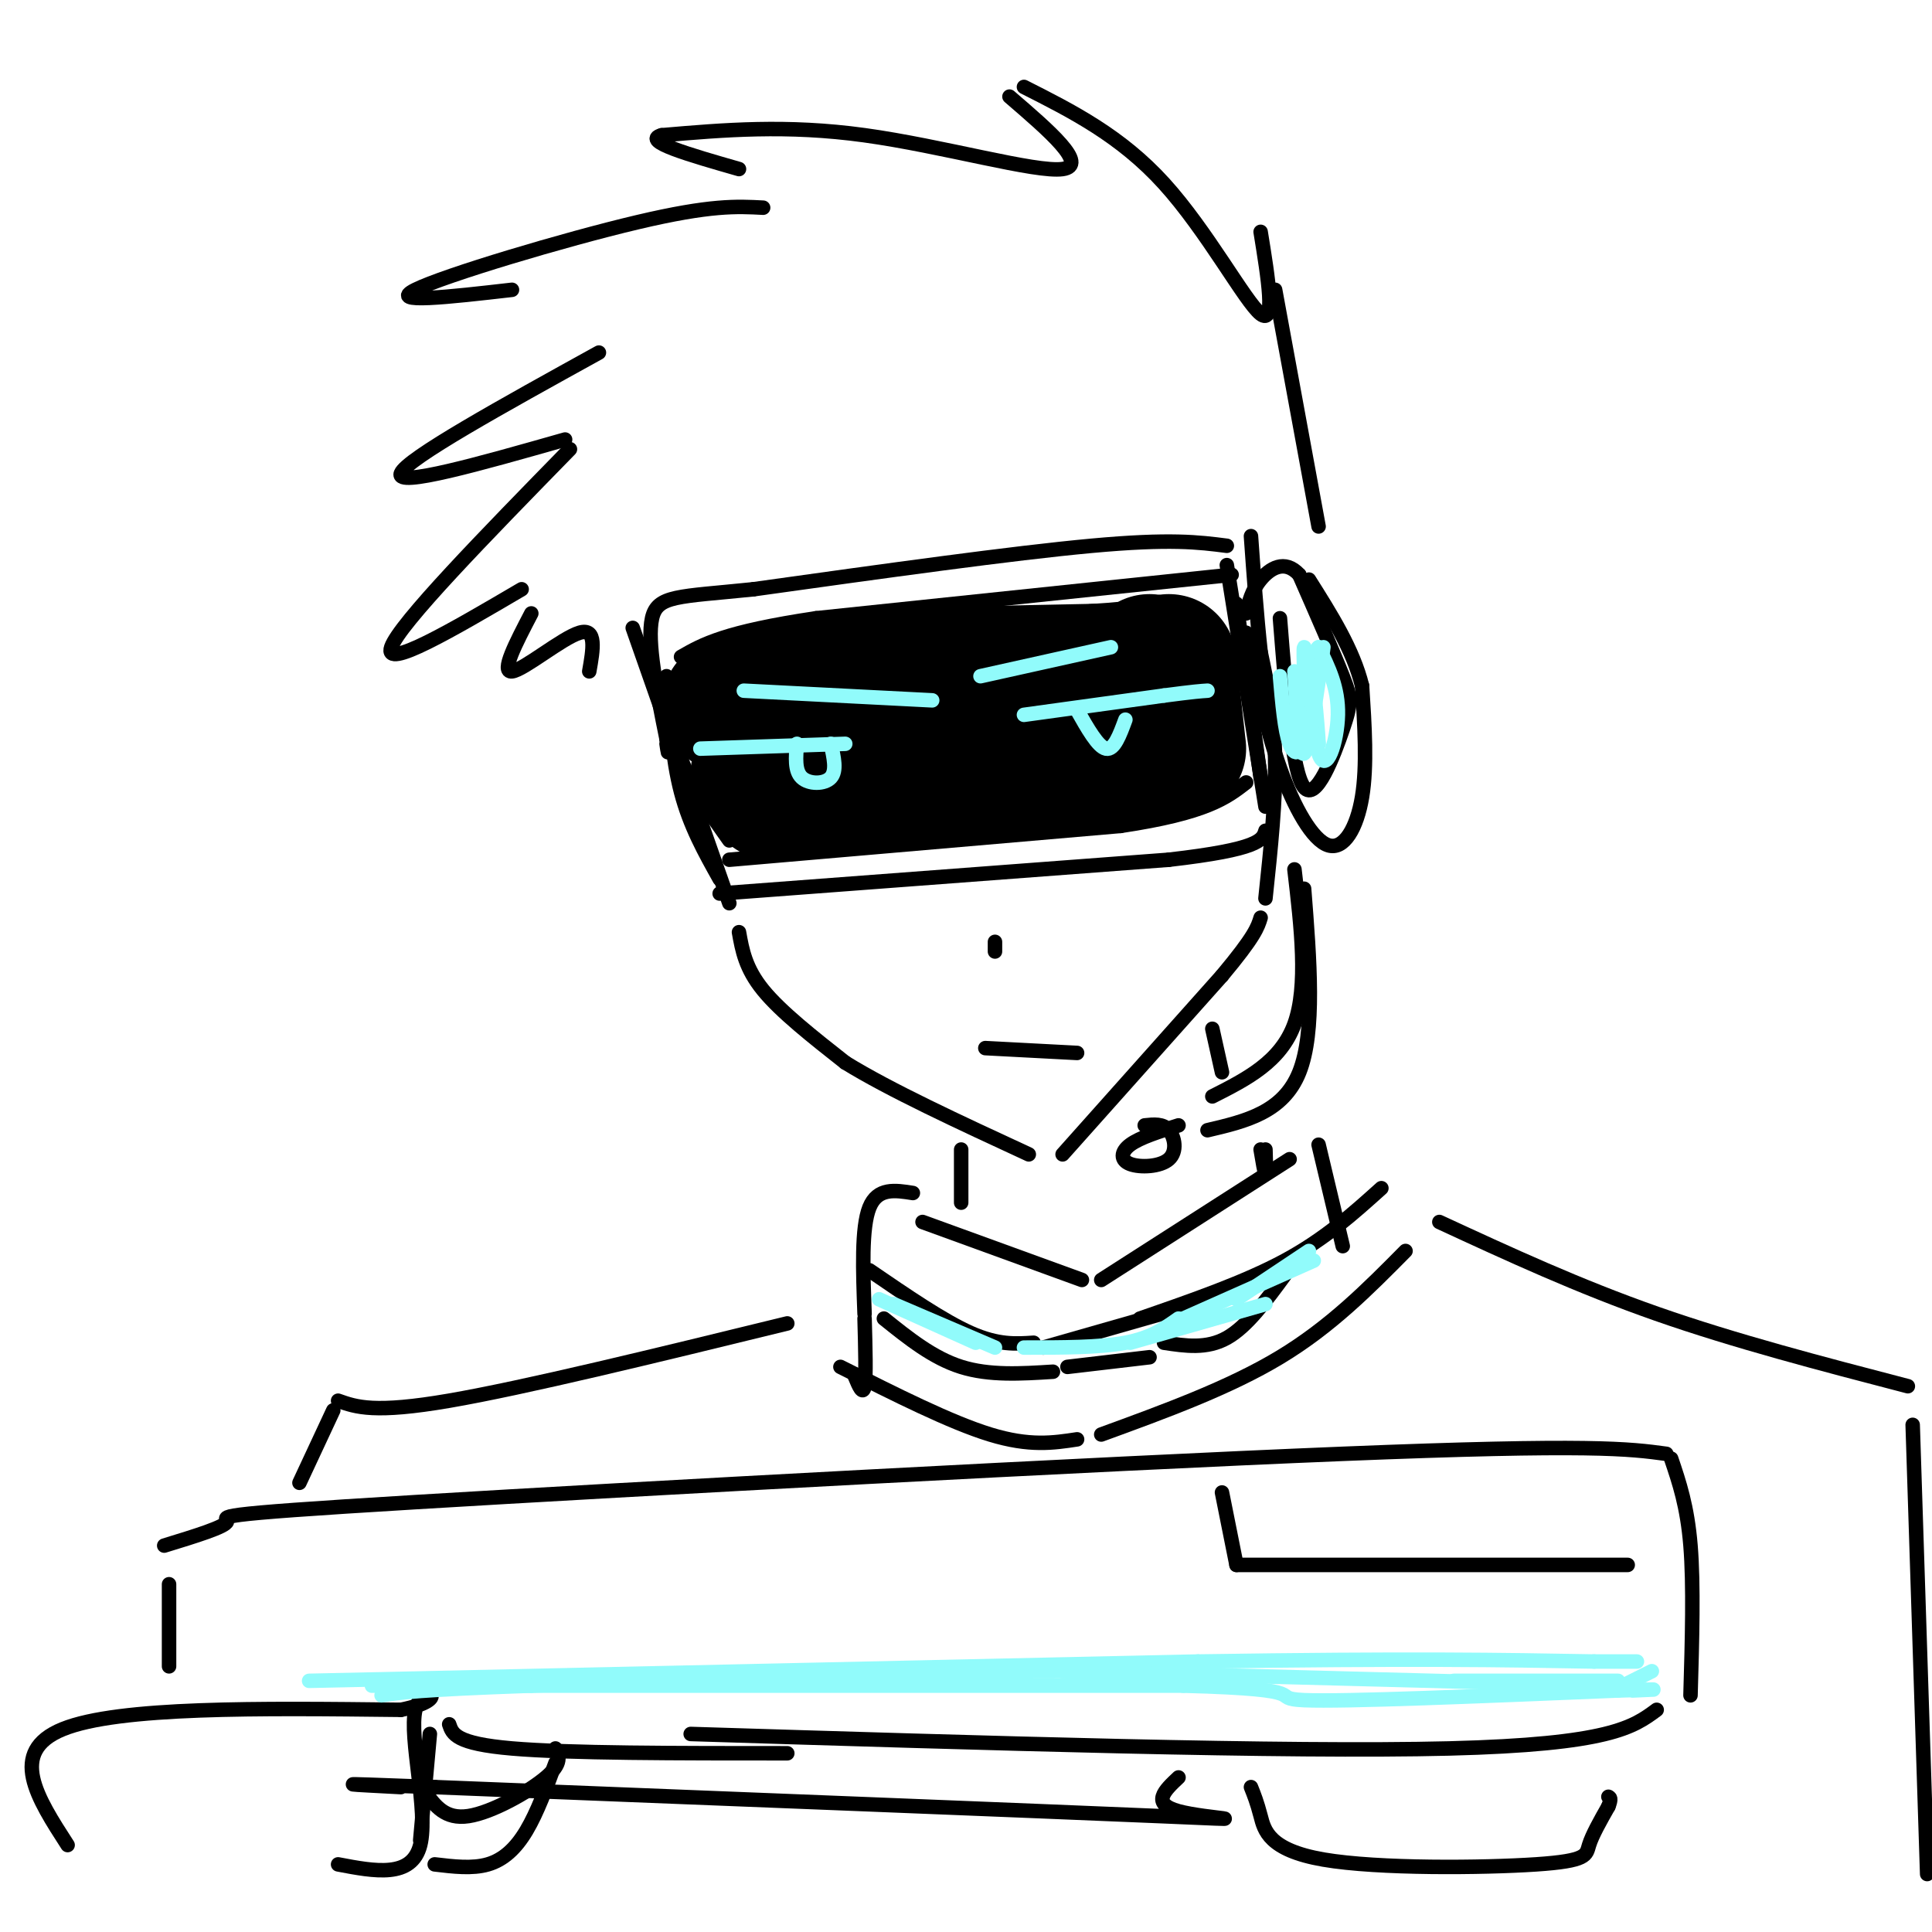 <svg viewBox='0 0 400 400' version='1.1' xmlns='http://www.w3.org/2000/svg' xmlns:xlink='http://www.w3.org/1999/xlink'><g fill='none' stroke='rgb(0,0,0)' stroke-width='3' stroke-linecap='round' stroke-linejoin='round'><path d='M131,130c0.000,0.000 20.000,57.000 20,57'/><path d='M153,193c0.667,3.750 1.333,7.500 5,12c3.667,4.500 10.333,9.750 17,15'/><path d='M175,220c9.167,5.667 23.583,12.333 38,19'/><path d='M220,239c0.000,0.000 33.000,-37.000 33,-37'/><path d='M253,202c6.833,-8.167 7.417,-10.083 8,-12'/><path d='M262,186c1.083,-10.250 2.167,-20.500 2,-29c-0.167,-8.500 -1.583,-15.250 -3,-22'/><path d='M261,135c-0.833,-7.667 -1.417,-15.833 -2,-24'/><path d='M140,141c-0.417,5.250 -0.833,10.500 1,16c1.833,5.500 5.917,11.250 10,17'/><path d='M151,178c0.000,0.000 81.000,-7.000 81,-7'/><path d='M232,171c17.833,-2.667 21.917,-5.833 26,-9'/><path d='M261,161c0.000,0.000 -5.000,-36.000 -5,-36'/><path d='M255,119c0.000,0.000 -86.000,9.000 -86,9'/><path d='M169,128c-19.000,2.833 -23.500,5.417 -28,8'/><path d='M138,140c0.583,8.500 1.167,17.000 3,24c1.833,7.000 4.917,12.500 8,18'/><path d='M149,185c0.000,0.000 93.000,-7.000 93,-7'/><path d='M242,178c18.833,-2.167 19.417,-4.083 20,-6'/><path d='M262,167c0.000,0.000 -8.000,-50.000 -8,-50'/><path d='M254,113c-5.833,-0.750 -11.667,-1.500 -28,0c-16.333,1.500 -43.167,5.250 -70,9'/><path d='M156,122c-15.689,1.622 -19.911,1.178 -21,6c-1.089,4.822 0.956,14.911 3,25'/><path d='M138,153c0.500,4.333 0.250,2.667 0,1'/></g>
<g fill='none' stroke='rgb(0,0,0)' stroke-width='28' stroke-linecap='round' stroke-linejoin='round'><path d='M151,146c4.167,-1.917 8.333,-3.833 21,-5c12.667,-1.167 33.833,-1.583 55,-2'/><path d='M227,139c11.000,-0.667 11.000,-1.333 11,-2'/><path d='M242,137c0.000,0.000 2.000,18.000 2,18'/><path d='M239,156c0.000,0.000 -70.000,7.000 -70,7'/><path d='M169,163c-12.667,1.333 -9.333,1.167 -6,1'/><path d='M161,164c0.000,0.000 -4.000,-4.000 -4,-4'/><path d='M162,154c9.500,-3.667 19.000,-7.333 31,-9c12.000,-1.667 26.500,-1.333 41,-1'/></g>
<g fill='none' stroke='rgb(0,0,0)' stroke-width='3' stroke-linecap='round' stroke-linejoin='round'><path d='M265,128c1.262,15.946 2.524,31.893 5,35c2.476,3.107 6.167,-6.625 8,-12c1.833,-5.375 1.810,-6.393 0,-11c-1.810,-4.607 -5.405,-12.804 -9,-21'/><path d='M269,119c-3.044,-3.356 -6.156,-1.244 -8,1c-1.844,2.244 -2.422,4.622 -3,7'/><path d='M258,131c2.036,9.863 4.071,19.726 7,28c2.929,8.274 6.750,14.958 10,16c3.250,1.042 5.929,-3.560 7,-10c1.071,-6.440 0.536,-14.720 0,-23'/><path d='M282,142c-1.833,-7.500 -6.417,-14.750 -11,-22'/><path d='M268,180c1.417,12.083 2.833,24.167 0,32c-2.833,7.833 -9.917,11.417 -17,15'/><path d='M270,184c1.167,14.833 2.333,29.667 -1,38c-3.333,8.333 -11.167,10.167 -19,12'/><path d='M244,233c-3.992,1.254 -7.984,2.507 -10,4c-2.016,1.493 -2.056,3.225 0,4c2.056,0.775 6.207,0.593 8,-1c1.793,-1.593 1.226,-4.598 0,-6c-1.226,-1.402 -3.113,-1.201 -5,-1'/><path d='M206,195c0.000,0.000 0.000,2.000 0,2'/><path d='M204,217c0.000,0.000 19.000,1.000 19,1'/><path d='M273,109c0.000,0.000 -9.000,-49.000 -9,-49'/><path d='M261,48c1.578,9.733 3.156,19.467 0,17c-3.156,-2.467 -11.044,-17.133 -20,-27c-8.956,-9.867 -18.978,-14.933 -29,-20'/><path d='M209,20c8.267,7.111 16.533,14.222 11,15c-5.533,0.778 -24.867,-4.778 -41,-7c-16.133,-2.222 -29.067,-1.111 -42,0'/><path d='M137,28c-4.333,1.167 5.833,4.083 16,7'/><path d='M158,43c-5.422,-0.289 -10.844,-0.578 -26,3c-15.156,3.578 -40.044,11.022 -46,14c-5.956,2.978 7.022,1.489 20,0'/><path d='M124,73c-19.917,11.000 -39.833,22.000 -41,25c-1.167,3.000 16.417,-2.000 34,-7'/><path d='M118,93c-17.667,18.083 -35.333,36.167 -37,41c-1.667,4.833 12.667,-3.583 27,-12'/><path d='M110,127c-3.200,6.133 -6.400,12.267 -4,12c2.400,-0.267 10.400,-6.933 14,-8c3.600,-1.067 2.800,3.467 2,8'/><path d='M199,238c0.000,0.000 0.000,11.000 0,11'/><path d='M251,213c0.000,0.000 2.000,9.000 2,9'/><path d='M191,253c0.000,0.000 33.000,12.000 33,12'/><path d='M228,265c0.000,0.000 39.000,-25.000 39,-25'/><path d='M273,237c0.000,0.000 5.000,21.000 5,21'/><path d='M189,247c-3.667,-0.583 -7.333,-1.167 -9,3c-1.667,4.167 -1.333,13.083 -1,22'/><path d='M180,263c7.667,5.250 15.333,10.500 21,13c5.667,2.500 9.333,2.250 13,2'/><path d='M183,273c5.083,4.083 10.167,8.167 16,10c5.833,1.833 12.417,1.417 19,1'/><path d='M236,273c10.833,-3.750 21.667,-7.500 30,-12c8.333,-4.500 14.167,-9.750 20,-15'/><path d='M241,278c4.417,0.667 8.833,1.333 13,-1c4.167,-2.333 8.083,-7.667 12,-13'/><path d='M216,279c0.000,0.000 35.000,-10.000 35,-10'/><path d='M221,283c0.000,0.000 17.000,-2.000 17,-2'/><path d='M179,273c0.167,6.000 0.333,12.000 0,14c-0.333,2.000 -1.167,0.000 -2,-2'/><path d='M174,283c11.417,5.750 22.833,11.500 31,14c8.167,2.500 13.083,1.750 18,1'/><path d='M228,297c13.250,-4.833 26.500,-9.667 37,-16c10.500,-6.333 18.250,-14.167 26,-22'/><path d='M262,238c0.083,2.500 0.167,5.000 0,5c-0.167,0.000 -0.583,-2.500 -1,-5'/><path d='M14,382c-6.250,-9.667 -12.500,-19.333 -1,-24c11.500,-4.667 40.750,-4.333 70,-4'/><path d='M83,354c11.250,-2.238 4.375,-5.833 3,0c-1.375,5.833 2.750,21.095 1,28c-1.750,6.905 -9.375,5.452 -17,4'/><path d='M35,345c0.000,0.000 0.000,-17.000 0,-17'/><path d='M34,320c6.399,-1.958 12.798,-3.917 13,-5c0.202,-1.083 -5.792,-1.292 39,-4c44.792,-2.708 140.369,-7.917 192,-10c51.631,-2.083 59.315,-1.042 67,0'/><path d='M346,302c1.667,4.917 3.333,9.833 4,18c0.667,8.167 0.333,19.583 0,31'/><path d='M343,354c-4.833,3.583 -9.667,7.167 -43,8c-33.333,0.833 -95.167,-1.083 -157,-3'/><path d='M259,370c0.625,1.566 1.250,3.132 2,6c0.750,2.868 1.624,7.037 13,9c11.376,1.963 33.255,1.721 44,1c10.745,-0.721 10.356,-1.920 11,-4c0.644,-2.080 2.322,-5.040 4,-8'/><path d='M333,374c0.667,-1.667 0.333,-1.833 0,-2'/><path d='M298,253c14.417,6.667 28.833,13.333 45,19c16.167,5.667 34.083,10.333 52,15'/><path d='M396,295c0.000,0.000 3.000,93.000 3,93'/><path d='M163,274c-27.250,6.667 -54.500,13.333 -70,16c-15.500,2.667 -19.250,1.333 -23,0'/><path d='M69,292c0.000,0.000 -7.000,15.000 -7,15'/><path d='M88,371c2.067,2.867 4.133,5.733 9,5c4.867,-0.733 12.533,-5.067 16,-8c3.467,-2.933 2.733,-4.467 2,-6'/><path d='M115,365c-1.889,5.133 -3.778,10.267 -6,14c-2.222,3.733 -4.778,6.067 -8,7c-3.222,0.933 -7.111,0.467 -11,0'/><path d='M89,359c0.000,0.000 -2.000,22.000 -2,22'/><path d='M93,357c0.667,2.000 1.333,4.000 13,5c11.667,1.000 34.333,1.000 57,1'/><path d='M244,368c-2.889,2.711 -5.778,5.422 0,7c5.778,1.578 20.222,2.022 -4,1c-24.222,-1.022 -87.111,-3.511 -150,-6'/><path d='M90,370c-26.167,-1.000 -16.583,-0.500 -7,0'/><path d='M253,309c0.000,0.000 3.000,15.000 3,15'/><path d='M256,324c0.000,0.000 81.000,0.000 81,0'/></g>
<g fill='none' stroke='rgb(145,251,251)' stroke-width='3' stroke-linecap='round' stroke-linejoin='round'><path d='M212,148c0.000,0.000 29.000,-4.000 29,-4'/><path d='M241,144c6.333,-0.833 7.667,-0.917 9,-1'/><path d='M223,147c2.167,3.833 4.333,7.667 6,8c1.667,0.333 2.833,-2.833 4,-6'/><path d='M145,155c0.000,0.000 30.000,-1.000 30,-1'/><path d='M165,154c-0.244,2.800 -0.489,5.600 1,7c1.489,1.400 4.711,1.400 6,0c1.289,-1.400 0.644,-4.200 0,-7'/><path d='M154,143c0.000,0.000 39.000,2.000 39,2'/><path d='M203,140c0.000,0.000 27.000,-6.000 27,-6'/><path d='M265,140c0.488,5.631 0.976,11.262 2,14c1.024,2.738 2.583,2.583 3,-3c0.417,-5.583 -0.310,-16.595 0,-17c0.310,-0.405 1.655,9.798 3,20'/><path d='M273,154c-0.033,-2.565 -1.617,-18.976 -2,-19c-0.383,-0.024 0.435,16.340 2,21c1.565,4.660 3.876,-2.383 4,-8c0.124,-5.617 -1.938,-9.809 -4,-14'/><path d='M273,134c-1.167,0.500 -2.083,8.750 -3,17'/><path d='M268,139c0.500,8.917 1.000,17.833 2,17c1.000,-0.833 2.500,-11.417 4,-22'/><path d='M64,348c0.000,0.000 184.000,-4.000 184,-4'/><path d='M248,344c44.333,-0.667 63.167,-0.333 82,0'/><path d='M330,344c14.167,0.000 8.583,0.000 3,0'/><path d='M342,346c0.000,0.000 -6.000,3.000 -6,3'/><path d='M335,349c0.000,0.000 -115.000,-3.000 -115,-3'/><path d='M220,346c-37.500,0.000 -73.750,1.500 -110,3'/><path d='M110,349c-23.500,0.833 -27.250,1.417 -31,2'/><path d='M77,349c0.000,0.000 168.000,0.000 168,0'/><path d='M245,349c28.800,0.756 16.800,2.644 25,3c8.200,0.356 36.600,-0.822 65,-2'/><path d='M335,350c11.333,-0.333 7.167,-0.167 3,0'/><path d='M301,348c0.000,0.000 34.000,0.000 34,0'/><path d='M182,269c0.000,0.000 20.000,9.000 20,9'/><path d='M185,270c0.000,0.000 21.000,9.000 21,9'/><path d='M212,279c7.833,0.000 15.667,0.000 21,-1c5.333,-1.000 8.167,-3.000 11,-5'/><path d='M234,278c0.000,0.000 28.000,-8.000 28,-8'/><path d='M245,273c0.000,0.000 27.000,-12.000 27,-12'/><path d='M256,269c0.000,0.000 15.000,-10.000 15,-10'/></g>
</svg>